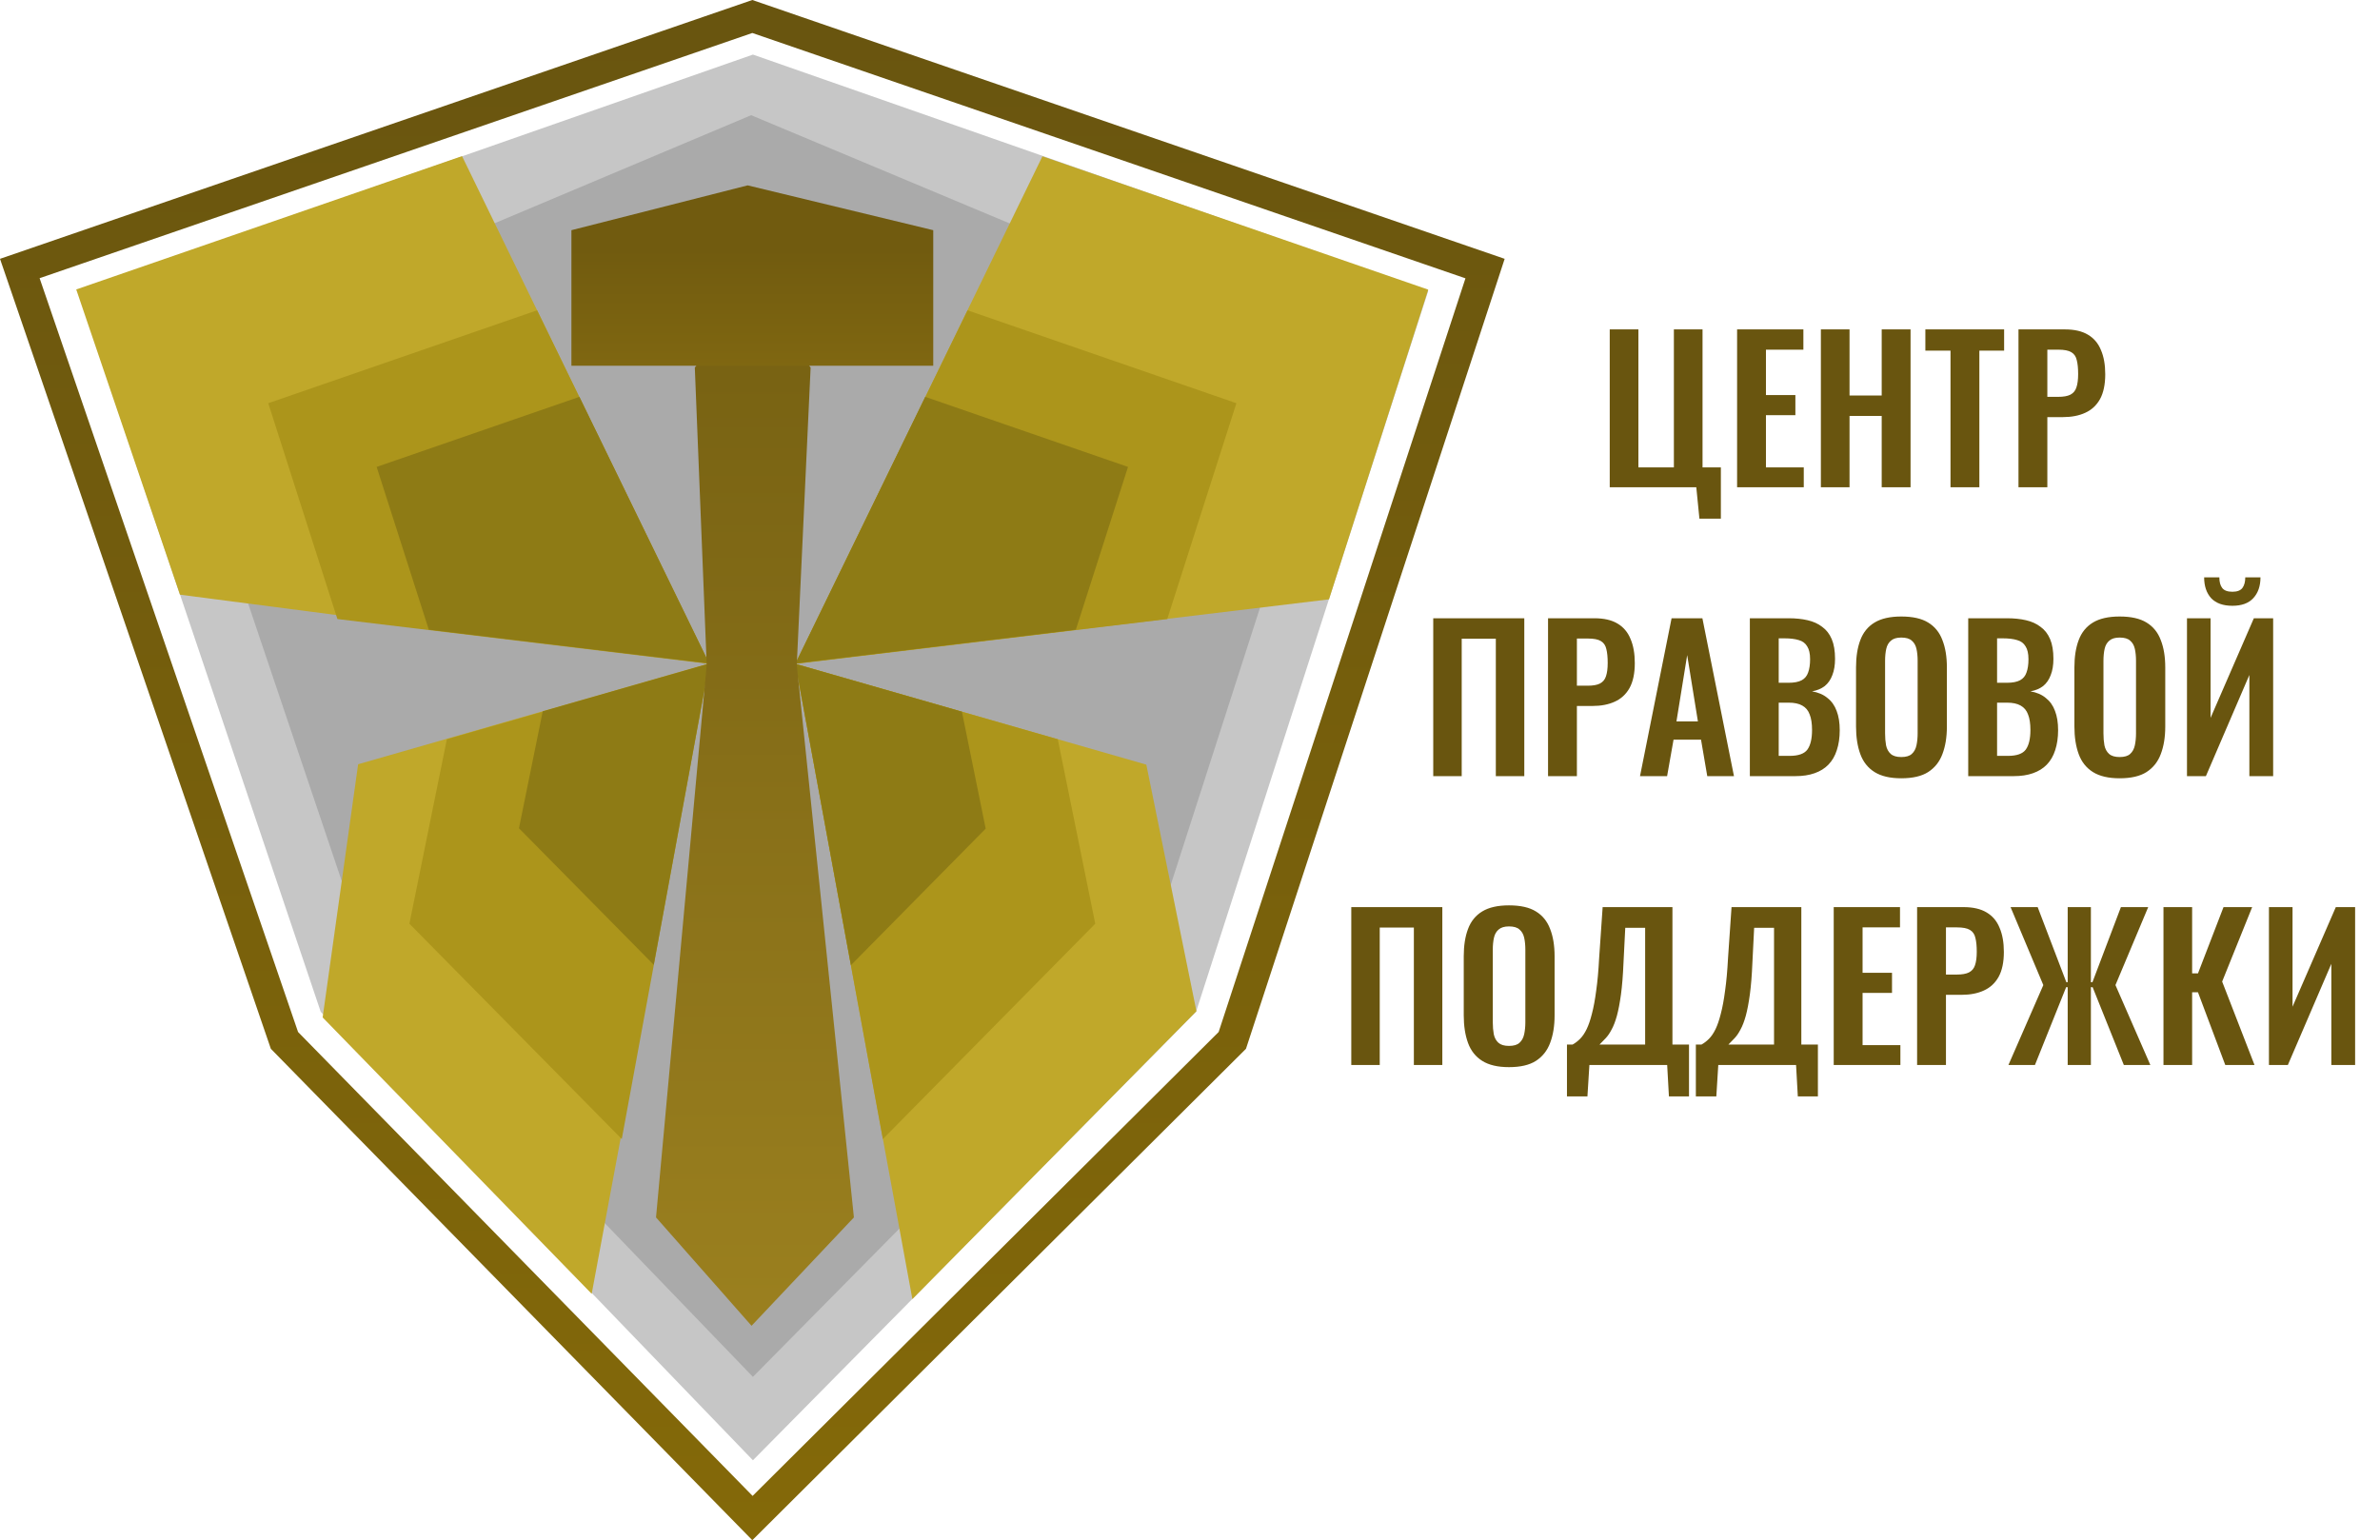 <?xml version="1.0" encoding="UTF-8"?> <svg xmlns="http://www.w3.org/2000/svg" width="6104" height="3951" viewBox="0 0 6104 3951" fill="none"> <path d="M1931.05 3746L822.551 2595.5L199 746L1931.05 140L3663.1 746L3067.55 2595.5L1931.05 3746Z" fill="#C6C6C6"></path> <path d="M729.539 2668.9L50.794 688.802L1929.5 42.302L3808.73 688.98L3160.53 2668.86L1929.85 3894.2L729.539 2668.9Z" stroke="url(#paint0_linear_3_33)" stroke-width="80"></path> <path d="M1931 3532L968.451 2533.05L427 927.175L1926.5 295.5L3435 927.175L2917.86 2533.05L1931 3532Z" fill="#AAAAAA"></path> <path d="M195.5 742.5L1185 400.5L1818.5 1702L461.5 1525.5L195.5 742.5Z" fill="#C0A82A"></path> <path d="M3663 743L2673.5 401L2040 1702.5L3408.5 1537.5L3663 743Z" fill="#C0A82A"></path> <path d="M3171 1034.34L2481.46 796L2040 1703L2993.65 1588.01L3171 1034.34Z" fill="#AC951B"></path> <path d="M2893 1197.74L2372.95 1018L2040 1702L2759.24 1615.28L2893 1197.74Z" fill="#8E7B15"></path> <path d="M688 1034.34L1377.54 796L1819 1703L865.35 1588.01L688 1034.34Z" fill="#AC951B"></path> <path d="M918.5 1960.5L1818.5 1702L1517.5 3319L827.5 2610L918.5 1960.5Z" fill="#C0A82A"></path> <path d="M966 1197.74L1486.05 1018L1819 1702L1099.76 1615.28L966 1197.74Z" fill="#8E7B15"></path> <path d="M2940 1961.5L2040 1703L2340 3332.5L3068.5 2594L2940 1961.5Z" fill="#C0A82A"></path> <path d="M2712.92 1896.38L2040 1703L2264.31 2922L2809 2369.54L2712.92 1896.38Z" fill="#AC951B"></path> <path d="M2467.03 1825.63L2040 1703L2182.34 2476L2528 2125.67L2467.03 1825.63Z" fill="#8E7B15"></path> <path d="M1146.08 1896.38L1819 1703L1594.69 2922L1050 2369.54L1146.08 1896.38Z" fill="#AC951B"></path> <path d="M1391.97 1824.63L1819 1702L1676.66 2475L1331 2124.67L1391.97 1824.63Z" fill="#8E7B15"></path> <path d="M1782 943L1935 744L2079 943L2043.5 1705.5L2190 3123L1927.5 3401L1682.5 3123L1812.5 1705.5L1782 943Z" fill="url(#paint1_linear_3_33)"></path> <path d="M1917.5 475.5L2393.5 590.5V938.25H1465.5V590.5L1917.5 475.5Z" fill="url(#paint2_linear_3_33)"></path> <path d="M4358.51 1330.5L4350.51 1250H4128.51V845H4202.01V1199H4293.01V845H4366.51V1199H4413.51V1330.5H4358.51ZM4455.14 1250V845H4625.14V897H4529.14V1013.5H4604.64V1065H4529.14V1199H4626.14V1250H4455.14ZM4670.01 1250V845H4743.51V1014.5H4826.01V845H4900.01V1250H4826.01V1067H4743.51V1250H4670.01ZM5002.48 1250V899.5H4937.98V845H5139.98V899.5H5076.48V1250H5002.48ZM5176.82 1250V845H5295.82C5320.16 845 5339.82 849.5 5354.82 858.5C5370.16 867.5 5381.32 880.667 5388.32 898C5395.66 915 5399.32 935.667 5399.32 960C5399.32 986.333 5394.82 1007.67 5385.82 1024C5376.82 1040 5364.16 1051.67 5347.82 1059C5331.82 1066.33 5312.82 1070 5290.82 1070H5250.82V1250H5176.82ZM5250.82 1018H5278.82C5292.16 1018 5302.49 1016.17 5309.82 1012.5C5317.49 1008.5 5322.66 1002.33 5325.32 994C5328.32 985.333 5329.82 973.833 5329.82 959.5C5329.82 944.833 5328.66 933 5326.32 924C5324.32 914.667 5319.66 907.833 5312.32 903.5C5305.32 899.167 5294.16 897 5278.82 897H5250.82V1018ZM3675.85 1991V1586H3909.35V1991H3836.35V1638.5H3748.85V1991H3675.85ZM3970.28 1991V1586H4089.28C4113.61 1586 4133.28 1590.5 4148.28 1599.5C4163.61 1608.5 4174.78 1621.67 4181.78 1639C4189.11 1656 4192.78 1676.67 4192.78 1701C4192.78 1727.33 4188.28 1748.67 4179.28 1765C4170.28 1781 4157.61 1792.67 4141.28 1800C4125.28 1807.33 4106.28 1811 4084.28 1811H4044.28V1991H3970.28ZM4044.28 1759H4072.28C4085.61 1759 4095.95 1757.17 4103.28 1753.5C4110.95 1749.5 4116.11 1743.33 4118.78 1735C4121.78 1726.33 4123.28 1714.83 4123.28 1700.5C4123.28 1685.83 4122.11 1674 4119.78 1665C4117.78 1655.67 4113.11 1648.83 4105.78 1644.5C4098.78 1640.17 4087.61 1638 4072.28 1638H4044.28V1759ZM4206.13 1991L4287.13 1586H4366.13L4447.13 1991H4378.63L4362.63 1897.5H4292.13L4275.63 1991H4206.13ZM4299.63 1850.5H4354.63L4327.13 1680.5L4299.63 1850.5ZM4487.86 1991V1586H4587.36C4605.36 1586 4621.52 1587.67 4635.86 1591C4650.52 1594.33 4663.02 1600 4673.36 1608C4684.02 1615.67 4692.19 1626.17 4697.86 1639.5C4703.52 1652.83 4706.36 1669.67 4706.36 1690C4706.36 1706.33 4704.02 1720.33 4699.36 1732C4695.02 1743.67 4688.52 1753 4679.86 1760C4671.19 1766.67 4660.36 1771.17 4647.36 1773.5C4663.36 1776.17 4676.52 1781.83 4686.86 1790.5C4697.52 1798.83 4705.36 1809.83 4710.36 1823.5C4715.69 1837.17 4718.36 1853.67 4718.36 1873C4718.36 1892.33 4715.86 1909.5 4710.86 1924.5C4706.19 1939.17 4699.02 1951.5 4689.36 1961.5C4680.02 1971.17 4668.19 1978.5 4653.86 1983.5C4639.86 1988.5 4623.36 1991 4604.36 1991H4487.86ZM4561.86 1939H4589.86C4612.19 1939 4627.36 1933.67 4635.36 1923C4643.36 1912 4647.36 1895.17 4647.36 1872.5C4647.36 1856.17 4645.36 1843 4641.36 1833C4637.69 1822.67 4631.36 1815 4622.36 1810C4613.69 1805 4602.02 1802.5 4587.36 1802.5H4561.86V1939ZM4561.86 1751.5H4586.86C4601.52 1751.5 4612.86 1749.33 4620.86 1745C4628.86 1740.67 4634.36 1734 4637.36 1725C4640.69 1716 4642.36 1704.67 4642.36 1691C4642.36 1676.67 4639.86 1665.67 4634.86 1658C4630.19 1650 4623.02 1644.67 4613.36 1642C4603.69 1639 4591.36 1637.5 4576.36 1637.5H4561.86V1751.5ZM4876.18 1996.5C4847.51 1996.5 4824.68 1991.17 4807.68 1980.5C4790.68 1969.83 4778.51 1954.5 4771.18 1934.5C4763.84 1914.5 4760.18 1890.83 4760.18 1863.5V1712C4760.18 1684.67 4763.84 1661.33 4771.18 1642C4778.51 1622.33 4790.68 1607.33 4807.68 1597C4824.68 1586.67 4847.51 1581.5 4876.18 1581.5C4905.51 1581.5 4928.51 1586.67 4945.18 1597C4962.18 1607.33 4974.34 1622.33 4981.68 1642C4989.34 1661.33 4993.18 1684.67 4993.18 1712V1864C4993.18 1891 4989.34 1914.5 4981.68 1934.5C4974.34 1954.17 4962.18 1969.5 4945.18 1980.5C4928.51 1991.17 4905.51 1996.5 4876.18 1996.5ZM4876.18 1942C4888.51 1942 4897.51 1939.33 4903.18 1934C4909.18 1928.67 4913.18 1921.33 4915.18 1912C4917.18 1902.67 4918.18 1892.5 4918.18 1881.5V1695C4918.18 1683.67 4917.18 1673.5 4915.18 1664.5C4913.18 1655.5 4909.18 1648.5 4903.18 1643.5C4897.51 1638.17 4888.51 1635.5 4876.18 1635.5C4864.51 1635.5 4855.68 1638.17 4849.68 1643.5C4843.68 1648.5 4839.68 1655.5 4837.68 1664.5C4835.68 1673.5 4834.68 1683.67 4834.68 1695V1881.5C4834.68 1892.5 4835.51 1902.67 4837.18 1912C4839.18 1921.33 4843.18 1928.67 4849.18 1934C4855.18 1939.33 4864.18 1942 4876.18 1942ZM5047.92 1991V1586H5147.42C5165.42 1586 5181.58 1587.67 5195.92 1591C5210.58 1594.33 5223.08 1600 5233.42 1608C5244.08 1615.67 5252.25 1626.17 5257.92 1639.5C5263.58 1652.83 5266.42 1669.67 5266.42 1690C5266.42 1706.33 5264.08 1720.33 5259.42 1732C5255.08 1743.67 5248.58 1753 5239.92 1760C5231.25 1766.67 5220.42 1771.17 5207.42 1773.5C5223.42 1776.17 5236.58 1781.83 5246.92 1790.5C5257.58 1798.83 5265.42 1809.83 5270.42 1823.5C5275.75 1837.17 5278.42 1853.67 5278.42 1873C5278.42 1892.33 5275.92 1909.5 5270.92 1924.5C5266.25 1939.17 5259.08 1951.5 5249.42 1961.5C5240.08 1971.17 5228.25 1978.5 5213.92 1983.5C5199.92 1988.5 5183.42 1991 5164.42 1991H5047.92ZM5121.92 1939H5149.92C5172.25 1939 5187.42 1933.67 5195.42 1923C5203.42 1912 5207.42 1895.17 5207.42 1872.5C5207.42 1856.17 5205.42 1843 5201.42 1833C5197.75 1822.67 5191.42 1815 5182.42 1810C5173.75 1805 5162.08 1802.5 5147.42 1802.5H5121.92V1939ZM5121.92 1751.5H5146.92C5161.58 1751.5 5172.92 1749.33 5180.92 1745C5188.92 1740.67 5194.42 1734 5197.42 1725C5200.75 1716 5202.42 1704.67 5202.42 1691C5202.42 1676.67 5199.92 1665.67 5194.92 1658C5190.25 1650 5183.08 1644.67 5173.42 1642C5163.75 1639 5151.42 1637.5 5136.42 1637.5H5121.92V1751.5ZM5436.24 1996.5C5407.57 1996.5 5384.74 1991.17 5367.74 1980.5C5350.74 1969.83 5338.57 1954.5 5331.24 1934.5C5323.9 1914.5 5320.24 1890.83 5320.24 1863.5V1712C5320.24 1684.67 5323.9 1661.33 5331.24 1642C5338.57 1622.33 5350.74 1607.33 5367.74 1597C5384.74 1586.67 5407.57 1581.5 5436.24 1581.5C5465.57 1581.5 5488.57 1586.67 5505.24 1597C5522.24 1607.33 5534.4 1622.33 5541.74 1642C5549.4 1661.33 5553.24 1684.67 5553.24 1712V1864C5553.24 1891 5549.4 1914.5 5541.74 1934.5C5534.4 1954.17 5522.24 1969.5 5505.24 1980.5C5488.57 1991.17 5465.57 1996.5 5436.24 1996.5ZM5436.24 1942C5448.57 1942 5457.57 1939.33 5463.24 1934C5469.24 1928.67 5473.24 1921.33 5475.24 1912C5477.24 1902.67 5478.24 1892.5 5478.24 1881.5V1695C5478.24 1683.67 5477.24 1673.5 5475.24 1664.5C5473.24 1655.5 5469.24 1648.5 5463.24 1643.5C5457.57 1638.17 5448.57 1635.5 5436.24 1635.5C5424.57 1635.5 5415.74 1638.17 5409.74 1643.5C5403.74 1648.5 5399.74 1655.5 5397.74 1664.5C5395.74 1673.5 5394.74 1683.67 5394.74 1695V1881.5C5394.74 1892.5 5395.57 1902.67 5397.24 1912C5399.24 1921.33 5403.24 1928.67 5409.24 1934C5415.24 1939.33 5424.24 1942 5436.24 1942ZM5608.97 1991V1586H5669.47V1841.5L5780.47 1586H5829.97V1991H5768.97V1731.5L5657.47 1991H5608.97ZM5725.47 1554C5701.47 1554 5683.31 1547.5 5670.97 1534.5C5658.97 1521.17 5652.97 1503.33 5652.97 1481H5691.97C5691.97 1493 5694.47 1502.17 5699.47 1508.5C5704.47 1514.83 5713.14 1518 5725.47 1518C5737.47 1518 5745.97 1514.83 5750.97 1508.5C5755.97 1501.83 5758.47 1492.67 5758.47 1481H5797.47C5797.47 1503.33 5791.31 1521.17 5778.97 1534.5C5766.97 1547.5 5749.14 1554 5725.47 1554ZM3465.64 2732V2327H3699.14V2732H3626.14V2379.5H3538.64V2732H3465.64ZM3870.07 2737.5C3841.41 2737.5 3818.57 2732.17 3801.57 2721.5C3784.57 2710.83 3772.41 2695.5 3765.07 2675.5C3757.74 2655.5 3754.07 2631.83 3754.07 2604.5V2453C3754.07 2425.67 3757.74 2402.33 3765.07 2383C3772.41 2363.33 3784.57 2348.33 3801.57 2338C3818.57 2327.67 3841.41 2322.5 3870.07 2322.5C3899.41 2322.5 3922.41 2327.67 3939.07 2338C3956.07 2348.33 3968.24 2363.33 3975.57 2383C3983.24 2402.33 3987.07 2425.67 3987.07 2453V2605C3987.07 2632 3983.24 2655.5 3975.57 2675.5C3968.24 2695.17 3956.07 2710.5 3939.07 2721.5C3922.41 2732.17 3899.41 2737.5 3870.07 2737.5ZM3870.07 2683C3882.41 2683 3891.41 2680.33 3897.07 2675C3903.07 2669.67 3907.07 2662.33 3909.07 2653C3911.07 2643.67 3912.07 2633.5 3912.07 2622.5V2436C3912.07 2424.67 3911.07 2414.5 3909.07 2405.5C3907.07 2396.5 3903.07 2389.5 3897.07 2384.5C3891.41 2379.17 3882.41 2376.5 3870.07 2376.5C3858.41 2376.5 3849.57 2379.17 3843.57 2384.5C3837.57 2389.5 3833.57 2396.5 3831.57 2405.5C3829.57 2414.5 3828.57 2424.67 3828.57 2436V2622.5C3828.57 2633.5 3829.41 2643.67 3831.07 2653C3833.07 2662.33 3837.07 2669.67 3843.07 2675C3849.07 2680.33 3858.07 2683 3870.07 2683ZM4018.81 2812.5V2679.5H4033.31C4039.98 2675.83 4046.31 2671 4052.31 2665C4058.65 2658.67 4064.31 2650.33 4069.31 2640C4074.31 2629.67 4078.81 2616.5 4082.81 2600.5C4087.15 2584.17 4090.81 2564.33 4093.81 2541C4097.15 2517.67 4099.65 2490 4101.31 2458L4110.31 2327H4289.31V2679.5H4331.81V2812.5H4280.31L4275.81 2732H4076.31L4071.31 2812.5H4018.81ZM4102.31 2679.5H4219.31V2380H4168.31L4163.81 2469.5C4162.48 2501.5 4160.31 2528.67 4157.31 2551C4154.31 2573 4150.81 2591.33 4146.81 2606C4142.81 2620.33 4138.31 2632 4133.31 2641C4128.65 2650 4123.65 2657.33 4118.31 2663C4112.98 2668.67 4107.65 2674.17 4102.31 2679.5ZM4349.38 2812.5V2679.5H4363.88C4370.55 2675.83 4376.88 2671 4382.88 2665C4389.21 2658.67 4394.88 2650.33 4399.88 2640C4404.88 2629.67 4409.38 2616.5 4413.38 2600.5C4417.71 2584.17 4421.38 2564.33 4424.38 2541C4427.71 2517.67 4430.21 2490 4431.88 2458L4440.88 2327H4619.88V2679.5H4662.38V2812.5H4610.88L4606.38 2732H4406.88L4401.88 2812.5H4349.38ZM4432.88 2679.5H4549.88V2380H4498.88L4494.38 2469.5C4493.05 2501.5 4490.88 2528.67 4487.88 2551C4484.88 2573 4481.38 2591.33 4477.38 2606C4473.38 2620.33 4468.88 2632 4463.88 2641C4459.21 2650 4454.21 2657.33 4448.88 2663C4443.55 2668.67 4438.21 2674.17 4432.88 2679.5ZM4702.95 2732V2327H4872.95V2379H4776.95V2495.5H4852.45V2547H4776.95V2681H4873.95V2732H4702.95ZM4916.81 2732V2327H5035.81C5060.15 2327 5079.81 2331.5 5094.81 2340.5C5110.15 2349.5 5121.31 2362.67 5128.31 2380C5135.65 2397 5139.31 2417.67 5139.31 2442C5139.31 2468.33 5134.81 2489.67 5125.81 2506C5116.81 2522 5104.15 2533.67 5087.81 2541C5071.81 2548.33 5052.81 2552 5030.81 2552H4990.81V2732H4916.81ZM4990.81 2500H5018.81C5032.15 2500 5042.48 2498.17 5049.81 2494.5C5057.48 2490.5 5062.65 2484.33 5065.31 2476C5068.31 2467.33 5069.81 2455.83 5069.81 2441.5C5069.81 2426.83 5068.65 2415 5066.31 2406C5064.31 2396.67 5059.65 2389.83 5052.31 2385.5C5045.31 2381.17 5034.15 2379 5018.81 2379H4990.81V2500ZM5151.02 2732L5240.52 2527L5156.52 2327H5226.02L5299.52 2519.5H5303.02V2327H5362.52V2519.5H5366.52L5439.52 2327H5509.52L5425.52 2527L5515.02 2732H5447.02L5367.02 2532.5H5362.52V2732H5303.02V2532.5H5299.02L5219.02 2732H5151.02ZM5548.67 2732V2327H5622.17V2497H5637.17L5702.67 2327H5776.17L5699.17 2518L5782.17 2732H5707.17L5637.17 2545.5H5622.17V2732H5548.67ZM5819.18 2732V2327H5879.68V2582.5L5990.68 2327H6040.18V2732H5979.18V2472.5L5867.68 2732H5819.18Z" fill="#69550F"></path> <defs> <linearGradient id="paint0_linear_3_33" x1="1929" y1="58" x2="1929.5" y2="3951" gradientUnits="userSpaceOnUse"> <stop stop-color="#69550F"></stop> <stop offset="1" stop-color="#846909"></stop> </linearGradient> <linearGradient id="paint1_linear_3_33" x1="1936" y1="970" x2="1936.25" y2="3404" gradientUnits="userSpaceOnUse"> <stop stop-color="#796313"></stop> <stop offset="1" stop-color="#9B801F"></stop> </linearGradient> <linearGradient id="paint2_linear_3_33" x1="1930" y1="640" x2="1930" y2="1576.5" gradientUnits="userSpaceOnUse"> <stop stop-color="#715B0F"></stop> <stop offset="1" stop-color="#9E8015"></stop> </linearGradient> </defs> </svg> 